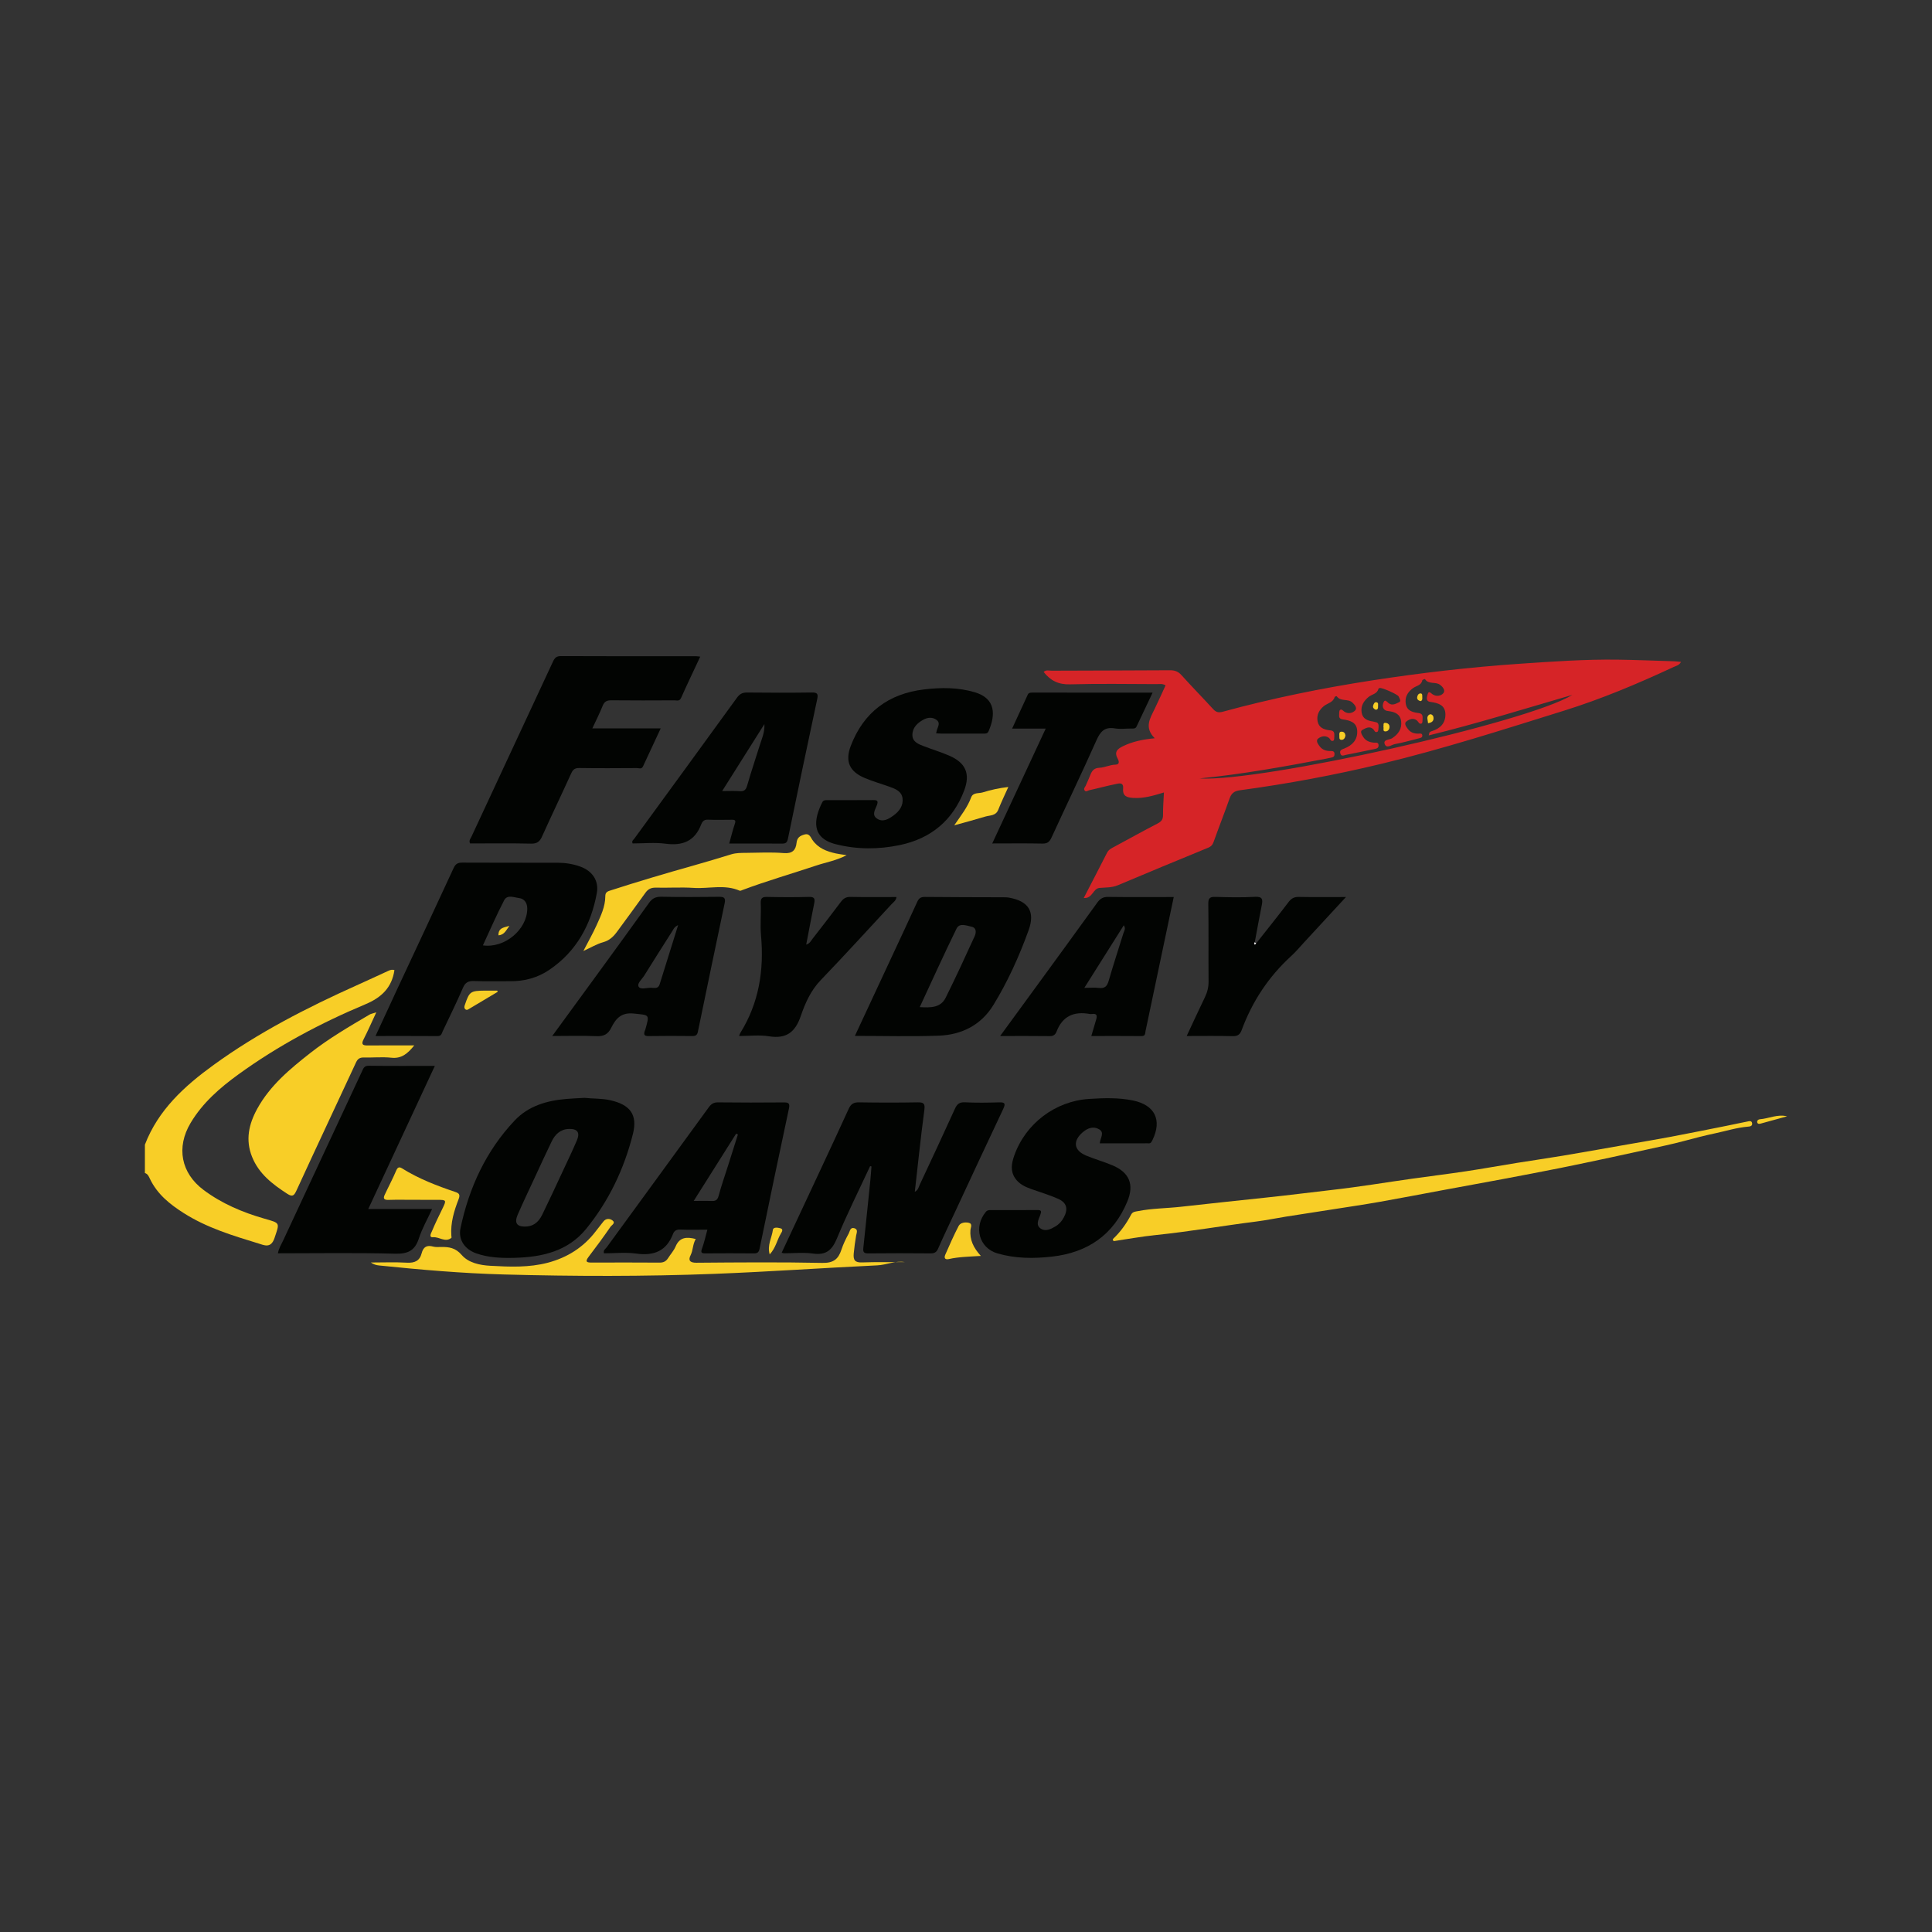 <?xml version="1.0" encoding="utf-8"?>
<!-- Generator: Adobe Illustrator 17.0.0, SVG Export Plug-In . SVG Version: 6.00 Build 0)  -->
<!DOCTYPE svg PUBLIC "-//W3C//DTD SVG 1.1//EN" "http://www.w3.org/Graphics/SVG/1.1/DTD/svg11.dtd">
<svg version="1.1" id="Layer_1" xmlns="http://www.w3.org/2000/svg" xmlns:xlink="http://www.w3.org/1999/xlink" x="0px" y="0px"
	 width="200px" height="200px" viewBox="0 0 200 200" enable-background="new 0 0 200 200" xml:space="preserve">

<rect x="0" y="0" width="200" height="200" fill="#333333" stroke="none"/>

<g>
	<path fill="#F8CE27" d="M15,118.496c1.383-3.606,4.108-6.075,7.12-8.258c4.603-3.336,9.637-5.918,14.81-8.24
		c1.096-0.492,2.186-1,3.278-1.501c0.201-0.092,0.404-0.153,0.623-0.067c-0.267,1.811-1.344,2.835-3.008,3.533
		c-4.626,1.94-9.043,4.291-13.116,7.238c-1.934,1.4-3.731,2.954-4.979,5.051c-1.498,2.517-0.995,5.179,1.341,6.928
		c1.898,1.421,4.046,2.326,6.301,2.973c1.667,0.478,1.584,0.394,1.049,2.001c-0.371,1.113-1.064,0.753-1.672,0.567
		c-2.667-0.817-5.34-1.623-7.73-3.144c-1.45-0.923-2.742-1.958-3.5-3.554c-0.105-0.221-0.216-0.51-0.518-0.591
		C15,120.453,15,119.475,15,118.496z"/>
	<path fill="#D62427" d="M112.189,92.961c0.828-1.604,1.628-3.142,2.414-4.687c0.163-0.319,0.447-0.455,0.734-0.61
		c1.506-0.811,3.001-1.642,4.52-2.429c0.394-0.204,0.544-0.434,0.54-0.874c-0.008-0.753,0.055-1.507,0.091-2.325
		c-1.081,0.329-2.095,0.635-3.173,0.565c-0.622-0.04-1.122-0.156-1.05-0.969c0.064-0.723-0.485-0.521-0.838-0.45
		c-0.897,0.181-1.781,0.429-2.676,0.624c-0.151,0.033-0.363,0.242-0.497-0.024c-0.085-0.169,0.069-0.297,0.136-0.441
		c0.181-0.391,0.345-0.79,0.509-1.189c0.167-0.405,0.413-0.653,0.9-0.671c0.565-0.021,1.084-0.31,1.669-0.324
		c0.507-0.012,0.343-0.427,0.216-0.663c-0.363-0.679,0.019-0.976,0.55-1.239c0.98-0.484,2.035-0.707,3.304-0.831
		c-1.095-1.095-0.502-2.026-0.039-2.976c0.402-0.824,0.774-1.662,1.16-2.496c-0.332-0.209-0.636-0.132-0.922-0.133
		c-2.99-0.007-5.982-0.062-8.97,0.023c-1.194,0.034-2.028-0.383-2.729-1.283c0.249-0.242,0.562-0.128,0.838-0.129
		c4.077-0.019,8.155-0.017,12.232-0.045c0.501-0.003,0.855,0.123,1.198,0.505c1.072,1.191,2.196,2.335,3.279,3.517
		c0.295,0.322,0.555,0.39,0.991,0.272c5.084-1.386,10.241-2.438,15.445-3.241c5.072-0.783,10.168-1.376,15.291-1.725
		c3.389-0.231,6.777-0.471,10.176-0.424c1.929,0.027,3.857,0.106,5.786,0.166c0.234,0.007,0.467,0.04,0.744,0.065
		c-0.187,0.361-0.503,0.405-0.752,0.522c-3.714,1.732-7.479,3.318-11.405,4.541c-6.242,1.945-12.464,3.947-18.825,5.479
		c-4.857,1.17-9.762,2.085-14.712,2.752c-0.555,0.075-0.852,0.315-1.038,0.843c-0.53,1.509-1.122,2.997-1.655,4.506
		c-0.114,0.321-0.284,0.479-0.582,0.602c-3.11,1.28-6.221,2.559-9.318,3.871c-0.631,0.267-1.267,0.228-1.913,0.283
		C113.139,91.976,113.107,93.031,112.189,92.961z M124.18,80.584c6.286,0.393,33.982-5.78,38.587-8.649
		c-5.042,1.465-9.87,2.973-14.866,4.195c0.058-0.221,0.055-0.287,0.086-0.314c0.058-0.052,0.132-0.096,0.207-0.119
		c0.87-0.259,1.443-0.81,1.435-1.739c-0.008-0.987-0.76-1.187-1.57-1.299c-0.513-0.071-0.333-0.545-0.269-0.789
		c0.109-0.422,0.319-0.118,0.516,0.01c0.393,0.256,0.875,0.166,1.112-0.125c0.238-0.293-0.059-0.65-0.355-0.871
		c-0.457-0.34-1.177-0.002-1.553-0.586c-0.009-0.014-0.261,0.065-0.272,0.125c-0.099,0.532-0.611,0.563-0.945,0.801
		c-0.583,0.416-0.893,0.96-0.759,1.677c0.121,0.645,0.642,0.82,1.209,0.901c0.081,0.012,0.163,0.018,0.241,0.041
		c0.314,0.094,0.291,0.357,0.28,0.6c-0.007,0.155-0.002,0.405-0.084,0.446c-0.263,0.13-0.329-0.161-0.485-0.293
		c-0.376-0.32-0.824-0.139-1.112,0.095c-0.26,0.211-0.01,0.547,0.17,0.785c0.268,0.354,0.639,0.478,1.074,0.471
		c0.146-0.002,0.364-0.067,0.406,0.151c0.05,0.261-0.178,0.292-0.361,0.338c-0.816,0.202-1.626,0.442-2.452,0.587
		c-0.352,0.062-0.868,0.508-1.066,0.025c-0.211-0.515,0.48-0.443,0.76-0.626c0.649-0.425,1.027-0.971,0.932-1.757
		c-0.088-0.725-0.623-0.959-1.264-1.046c-0.134-0.018-0.285-0.032-0.391-0.103c-0.344-0.229-0.264-0.623-0.137-0.867
		c0.143-0.276,0.327,0.014,0.486,0.138c0.391,0.305,0.783,0.048,1.116-0.104c0.215-0.098,0.013-0.396-0.069-0.583
		c-0.095-0.219-1.731-0.936-1.95-0.877c-0.05,0.014-0.13,0.038-0.138,0.07c-0.12,0.547-0.673,0.571-1.014,0.849
		c-0.515,0.42-0.839,0.936-0.726,1.626c0.107,0.656,0.613,0.839,1.183,0.924c0.08,0.012,0.157,0.047,0.237,0.058
		c0.343,0.046,0.343,0.302,0.327,0.551c-0.01,0.155-0.016,0.393-0.107,0.445c-0.273,0.155-0.316-0.152-0.466-0.285
		c-0.374-0.333-0.798-0.064-1.108,0.104c-0.264,0.143-0.049,0.491,0.094,0.718c0.252,0.401,0.644,0.56,1.101,0.596
		c0.198,0.016,0.474-0.079,0.489,0.263c0.015,0.345-0.266,0.364-0.5,0.413c-0.956,0.2-1.912,0.399-2.87,0.586
		c-0.214,0.042-0.502,0.217-0.595-0.165c-0.081-0.33,0.174-0.394,0.411-0.487c0.83-0.326,1.391-0.894,1.343-1.832
		c-0.047-0.912-0.775-1.084-1.503-1.186c-0.27-0.038-0.388-0.168-0.367-0.428c0.015-0.186-0.019-0.445,0.086-0.539
		c0.166-0.148,0.312,0.074,0.47,0.176c0.395,0.256,0.863,0.131,1.112-0.145c0.224-0.249-0.06-0.593-0.311-0.82
		c-0.455-0.412-1.216-0.064-1.61-0.642c-0.011-0.016-0.197,0.036-0.21,0.082c-0.162,0.578-0.753,0.636-1.13,0.949
		c-0.498,0.413-0.76,0.931-0.634,1.579c0.125,0.641,0.631,0.831,1.201,0.914c0.081,0.012,0.164,0.01,0.242,0.031
		c0.323,0.087,0.286,0.359,0.284,0.597c-0.002,0.154-0.001,0.398-0.087,0.445c-0.272,0.149-0.318-0.17-0.474-0.288
		c-0.37-0.28-0.821-0.162-1.115,0.077c-0.264,0.215-0.025,0.552,0.155,0.794c0.286,0.384,0.693,0.501,1.15,0.492
		c0.207-0.004,0.378,0.024,0.392,0.29c0.012,0.233-0.091,0.351-0.315,0.388c-0.187,0.031-0.371,0.082-0.558,0.117
		C132.934,79.362,128.585,80.151,124.18,80.584z"/>
	<path fill="#020402" d="M90.075,120.717c-1.153,2.483-2.383,4.935-3.427,7.463c-0.505,1.224-1.12,1.782-2.483,1.589
		c-0.986-0.139-2.007-0.027-3.013-0.03c-0.05,0-0.099-0.023-0.234-0.057c0.679-1.45,1.352-2.884,2.022-4.32
		c1.642-3.518,3.298-7.03,4.91-10.562c0.244-0.534,0.526-0.695,1.091-0.686c2.011,0.034,4.023,0.037,6.033,0
		c0.649-0.012,0.806,0.116,0.713,0.812c-0.373,2.79-0.661,5.592-0.987,8.452c0.365-0.191,0.404-0.509,0.519-0.754
		c1.226-2.611,2.443-5.226,3.637-7.851c0.217-0.476,0.463-0.691,1.028-0.663c1.166,0.058,2.337,0.044,3.505,0.006
		c0.612-0.02,0.745,0.089,0.46,0.69c-1.663,3.506-3.292,7.029-4.932,10.546c-0.604,1.296-1.228,2.583-1.8,3.894
		c-0.171,0.391-0.382,0.507-0.789,0.504c-2.147-0.019-4.294-0.023-6.441,0.001c-0.445,0.005-0.562-0.129-0.517-0.55
		c0.252-2.345,0.49-4.692,0.729-7.038c0.048-0.47,0.077-0.942,0.115-1.414C90.167,120.74,90.121,120.729,90.075,120.717z"/>
	<path fill="#020402" d="M38.875,107.246c0.791-1.709,1.531-3.321,2.28-4.927c1.938-4.155,3.89-8.304,5.808-12.468
		c0.208-0.452,0.461-0.556,0.915-0.553c3.285,0.018,6.571,0.007,9.856,0.013c0.789,0.001,1.567,0.124,2.309,0.387
		c1.269,0.449,1.978,1.467,1.736,2.775c-0.602,3.259-2.099,6.01-4.904,7.918c-1.217,0.828-2.584,1.197-4.058,1.184
		c-1.249-0.011-2.499,0.029-3.746-0.018c-0.593-0.022-0.907,0.142-1.153,0.714c-0.65,1.511-1.383,2.987-2.086,4.476
		c-0.108,0.229-0.136,0.51-0.517,0.507C43.208,107.239,41.1,107.246,38.875,107.246z M49.989,97.864
		c2.245,0.322,4.563-1.619,4.593-3.779c0.008-0.566-0.258-1.044-0.847-1.118c-0.518-0.065-1.226-0.383-1.542,0.223
		C51.4,94.709,50.723,96.287,49.989,97.864z"/>
	<path fill="#020402" d="M72.489,67.975c-0.682,1.46-1.354,2.86-1.987,4.278c-0.166,0.372-0.442,0.246-0.681,0.247
		c-2.173,0.01-4.346,0.019-6.519-0.005c-0.465-0.005-0.731,0.11-0.913,0.566c-0.306,0.771-0.687,1.513-1.07,2.339
		c2.358,0,4.649,0,7.078,0c-0.642,1.377-1.241,2.655-1.833,3.936c-0.149,0.322-0.427,0.172-0.64,0.174
		c-1.983,0.013-3.966,0.025-5.948-0.005c-0.455-0.007-0.66,0.145-0.842,0.545c-0.992,2.183-2.03,4.346-3.016,6.532
		c-0.239,0.529-0.508,0.764-1.133,0.75c-2.113-0.048-4.229-0.018-6.325-0.018c-0.147-0.313,0.058-0.513,0.153-0.718
		c2.805-6.035,5.623-12.064,8.427-18.099c0.176-0.378,0.347-0.581,0.825-0.579c4.672,0.023,9.344,0.014,14.016,0.015
		C72.182,67.934,72.284,67.954,72.489,67.975z"/>
	<path fill="#020402" d="M60.506,113.649c0.828,0.097,1.752,0.042,2.663,0.245c2.046,0.458,2.855,1.484,2.351,3.49
		c-0.903,3.598-2.477,6.912-4.825,9.807c-1.903,2.346-4.576,2.947-7.427,3.019c-1.329,0.034-2.662-0.01-3.936-0.451
		c-1.214-0.42-1.916-1.411-1.658-2.633c0.889-4.196,2.64-7.994,5.609-11.137c1.421-1.505,3.327-2.056,5.346-2.227
		C59.224,113.711,59.821,113.689,60.506,113.649z M54.301,126.976c0.811,0.009,1.403-0.357,1.833-1.236
		c0.723-1.477,1.41-2.971,2.106-4.46c0.502-1.075,1.018-2.144,1.482-3.236c0.343-0.806,0.05-1.199-0.807-1.177
		c-0.895,0.023-1.447,0.55-1.809,1.298c-0.599,1.238-1.171,2.489-1.75,3.737c-0.59,1.272-1.195,2.538-1.756,3.823
		C53.232,126.568,53.48,126.967,54.301,126.976z"/>
	<path fill="#020402" d="M38.121,125.159c2.239,0,4.356,0,6.611,0c-0.486,1.057-1.036,2.009-1.367,3.033
		c-0.417,1.289-1.152,1.627-2.491,1.59c-4.018-0.11-8.041-0.04-12.102-0.04c0.081-0.515,0.352-0.922,0.553-1.354
		c2.712-5.821,5.429-11.64,8.138-17.462c0.148-0.319,0.225-0.606,0.708-0.6c2.251,0.031,4.503,0.014,6.843,0.014
		C42.716,115.278,40.447,120.157,38.121,125.159z"/>
	<path fill="#020402" d="M75.488,87.323c0.208-0.745,0.362-1.398,0.579-2.03c0.117-0.34,0.051-0.436-0.291-0.433
		c-0.842,0.009-1.685,0.023-2.526-0.008c-0.386-0.014-0.56,0.224-0.662,0.488c-0.662,1.731-1.911,2.238-3.688,2.001
		c-1.119-0.149-2.275-0.028-3.407-0.028c-0.136-0.248,0.07-0.36,0.173-0.5c3.543-4.86,7.095-9.713,10.622-14.584
		c0.29-0.401,0.579-0.545,1.062-0.539c2.227,0.025,4.455,0.029,6.681-0.002c0.566-0.008,0.685,0.129,0.566,0.685
		c-1.027,4.798-2.036,9.599-3.022,14.406c-0.082,0.402-0.186,0.554-0.6,0.55C79.184,87.313,77.393,87.323,75.488,87.323z
		 M74.757,81.89c0.741,0,1.286-0.032,1.825,0.01c0.476,0.037,0.643-0.154,0.771-0.6c0.391-1.37,0.852-2.72,1.275-4.081
		c0.226-0.727,0.558-1.428,0.5-2.258C77.698,77.228,76.268,79.495,74.757,81.89z"/>
	<path fill="#020402" d="M73.229,127.295c-1.011,0-1.934,0.022-2.855-0.011c-0.368-0.013-0.589,0.155-0.696,0.435
		c-0.686,1.791-1.98,2.31-3.815,2.052c-1.091-0.153-2.221-0.028-3.332-0.028c-0.122-0.323,0.154-0.456,0.282-0.633
		c3.51-4.82,7.033-9.631,10.537-14.456c0.264-0.363,0.51-0.543,0.983-0.537c2.255,0.028,4.51,0.023,6.765,0.005
		c0.473-0.004,0.699,0.047,0.576,0.62c-1.031,4.827-2.047,9.656-3.035,14.492c-0.088,0.43-0.241,0.521-0.627,0.517
		c-1.657-0.015-3.315-0.014-4.972-0.001c-0.395,0.003-0.534-0.054-0.369-0.496C72.896,128.65,73.029,128.014,73.229,127.295z
		 M76.387,117.442c-0.062-0.028-0.123-0.055-0.185-0.083c-1.438,2.28-2.875,4.56-4.39,6.962c0.727,0,1.288-0.02,1.846,0.006
		c0.411,0.019,0.615-0.091,0.734-0.534c0.293-1.088,0.668-2.153,1.009-3.228C75.731,119.525,76.059,118.483,76.387,117.442z"/>
	<path fill="#020402" d="M96.909,75.917c0.023-0.1,0.041-0.175,0.056-0.251c0.074-0.376,0.432-0.788,0.011-1.122
		c-0.418-0.331-0.931-0.293-1.385-0.045c-0.617,0.337-1.131,0.815-1.14,1.566c-0.009,0.729,0.611,0.962,1.171,1.177
		c0.879,0.339,1.786,0.611,2.649,0.986c1.697,0.738,2.195,1.872,1.541,3.603c-1.175,3.108-3.463,4.986-6.681,5.654
		c-2.192,0.455-4.42,0.462-6.615-0.093c-2.585-0.654-2.268-2.607-1.398-4.333c0.128-0.253,0.343-0.228,0.556-0.228
		c1.577-0.002,3.153,0.007,4.73-0.007c0.406-0.003,0.532,0.076,0.378,0.511c-0.16,0.452-0.579,1.004-0.004,1.4
		c0.609,0.419,1.207,0.057,1.714-0.312c0.591-0.43,1.035-1.01,0.938-1.783c-0.091-0.719-0.715-0.968-1.311-1.182
		c-0.861-0.31-1.746-0.561-2.589-0.914c-1.595-0.668-2.071-1.725-1.459-3.328c1.332-3.491,3.92-5.409,7.598-5.848
		c1.755-0.209,3.511-0.218,5.24,0.295c2.21,0.655,2.141,2.374,1.433,4.025c-0.112,0.261-0.304,0.256-0.527,0.256
		c-1.468-0.003-2.936-0.001-4.404-0.003C97.25,75.939,97.09,75.926,96.909,75.917z"/>
	<path fill="#020402" d="M113.848,118.355c0.053-0.568,0.515-1.096-0.05-1.44c-0.599-0.365-1.204-0.143-1.716,0.297
		c-1.055,0.908-0.928,1.877,0.351,2.412c0.892,0.372,1.83,0.632,2.721,1.007c1.751,0.737,2.279,1.978,1.549,3.74
		c-1.438,3.474-4.114,5.298-7.805,5.714c-1.9,0.214-3.796,0.204-5.641-0.333c-1.914-0.557-2.496-2.756-1.2-4.303
		c0.154-0.183,0.315-0.178,0.499-0.178c1.602-0.002,3.205,0.009,4.807-0.008c0.459-0.005,0.466,0.123,0.323,0.516
		c-0.166,0.455-0.508,1.029,0.049,1.404c0.501,0.337,1.042,0.059,1.519-0.223c0.383-0.226,0.668-0.544,0.876-0.938
		c0.463-0.878,0.308-1.522-0.604-1.926c-0.907-0.402-1.867-0.682-2.804-1.017c-0.646-0.231-1.252-0.531-1.645-1.121
		c-0.502-0.752-0.363-1.536-0.083-2.329c1.17-3.32,4.248-5.645,7.751-5.868c1.519-0.096,3.032-0.148,4.537,0.162
		c2.267,0.467,3.032,2.014,2.025,4.089c-0.102,0.21-0.183,0.384-0.457,0.346c-0.107-0.015-0.217-0.002-0.326-0.002
		C116.978,118.355,115.433,118.355,113.848,118.355z"/>
	<path fill="#020402" d="M88.499,107.235c1.331-2.856,2.616-5.612,3.9-8.368c0.854-1.834,1.715-3.665,2.553-5.507
		c0.166-0.366,0.365-0.515,0.786-0.51c2.689,0.029,5.378,0.026,8.067,0.036c0.217,0.001,0.438-0.001,0.65,0.037
		c2.003,0.357,2.727,1.433,2.026,3.374c-0.971,2.688-2.151,5.304-3.646,7.743c-1.265,2.064-3.272,3.084-5.644,3.171
		C94.343,107.315,91.488,107.235,88.499,107.235z M95.211,104.256c1.142,0.072,2.167,0.069,2.687-0.977
		c1.043-2.099,2.024-4.229,2.997-6.361c0.166-0.363,0.218-0.876-0.338-0.992c-0.516-0.108-1.233-0.415-1.535,0.201
		C97.72,98.783,96.503,101.48,95.211,104.256z"/>
	<path fill="#020402" d="M121.505,92.86c-0.987,4.682-1.956,9.274-2.918,13.868c-0.055,0.263,0,0.53-0.423,0.526
		c-1.704-0.018-3.409-0.007-5.19-0.007c0.184-0.627,0.339-1.168,0.502-1.706c0.117-0.385,0.08-0.644-0.42-0.575
		c-0.08,0.011-0.165,0.014-0.244,0c-1.628-0.295-2.821,0.211-3.44,1.828c-0.106,0.277-0.299,0.468-0.675,0.463
		c-1.676-0.023-3.353-0.01-5.163-0.01c1.296-1.774,2.522-3.448,3.744-5.125c2.108-2.893,4.221-5.782,6.314-8.686
		c0.297-0.412,0.602-0.597,1.132-0.589C116.95,92.88,119.177,92.86,121.505,92.86z M112.251,102.262c0.61,0,1.067-0.043,1.511,0.011
		c0.599,0.073,0.845-0.174,1.007-0.735c0.477-1.651,1.016-3.283,1.524-4.925c0.074-0.237,0.278-0.466,0.041-0.828
		C114.983,97.929,113.658,100.03,112.251,102.262z"/>
	<path fill="#020402" d="M57.168,107.246c1.549-2.121,3.018-4.126,4.48-6.135c1.851-2.544,3.708-5.084,5.538-7.643
		c0.333-0.466,0.687-0.648,1.271-0.636c1.983,0.041,3.968,0.027,5.952,0.006c0.5-0.005,0.733,0.072,0.609,0.657
		c-0.938,4.435-1.857,8.875-2.774,13.314c-0.067,0.326-0.22,0.444-0.553,0.441c-1.522-0.013-3.044-0.023-4.566,0.004
		c-0.466,0.008-0.489-0.185-0.38-0.53c0.016-0.052,0.047-0.099,0.062-0.151c0.447-1.609,0.432-1.476-1.195-1.651
		c-1.309-0.141-1.873,0.534-2.342,1.482c-0.327,0.661-0.774,0.893-1.521,0.859C60.284,107.199,58.814,107.246,57.168,107.246z
		 M70.2,95.768c-0.412,0.186-0.485,0.432-0.611,0.631c-0.971,1.531-1.948,3.059-2.903,4.601c-0.233,0.376-0.771,0.811-0.569,1.148
		c0.196,0.327,0.851,0.09,1.303,0.108c0.332,0.013,0.718,0.121,0.867-0.361C68.906,99.895,69.534,97.899,70.2,95.768z"/>
	<path fill="#020402" d="M102.716,87.315c1.861-3.996,3.676-7.895,5.537-11.892c-1.203,0-2.277,0-3.479,0
		c0.57-1.239,1.093-2.382,1.624-3.522c0.094-0.202,0.291-0.203,0.489-0.203c4.099,0.003,8.198,0.002,12.43,0.002
		c-0.58,1.224-1.123,2.36-1.656,3.5c-0.122,0.262-0.339,0.217-0.551,0.217c-0.571,0-1.154,0.077-1.71-0.015
		c-1.046-0.173-1.487,0.316-1.891,1.223c-1.503,3.375-3.108,6.704-4.649,10.063c-0.205,0.447-0.422,0.651-0.945,0.639
		C106.232,87.292,104.547,87.315,102.716,87.315z"/>
	<path fill="#020402" d="M130.034,97.666c1.122-1.425,2.259-2.837,3.354-4.282c0.293-0.387,0.589-0.545,1.075-0.535
		c1.569,0.031,3.139,0.011,4.871,0.011c-1.506,1.631-2.912,3.155-4.32,4.677c-0.443,0.479-0.861,0.985-1.341,1.423
		c-2.341,2.137-4.038,4.702-5.133,7.667c-0.176,0.477-0.425,0.647-0.944,0.634c-1.538-0.039-3.078-0.014-4.751-0.014
		c0.664-1.417,1.268-2.732,1.897-4.036c0.252-0.522,0.373-1.046,0.368-1.634c-0.023-2.662,0.014-5.326-0.028-7.988
		c-0.01-0.633,0.174-0.763,0.767-0.743c1.357,0.046,2.72,0.069,4.074-0.006c0.794-0.044,0.811,0.29,0.692,0.882
		c-0.255,1.27-0.484,2.545-0.723,3.818c-0.055,0.087-0.078,0.175,0.01,0.251C129.907,97.794,129.988,97.709,130.034,97.666z"/>
	<path fill="#020402" d="M76.509,107.246c0.069-0.172,0.087-0.25,0.127-0.315c1.933-3.103,2.468-6.494,2.145-10.086
		c-0.099-1.104,0.018-2.226-0.029-3.337c-0.023-0.556,0.171-0.671,0.683-0.659c1.438,0.032,2.878,0.039,4.316-0.002
		c0.565-0.016,0.628,0.2,0.536,0.662c-0.281,1.399-0.544,2.802-0.83,4.282c0.384-0.124,0.501-0.408,0.666-0.621
		c0.983-1.261,1.962-2.525,2.921-3.805c0.265-0.353,0.537-0.528,1.005-0.518c1.569,0.034,3.14,0.013,4.755,0.013
		c-0.042,0.378-0.319,0.533-0.505,0.734c-2.435,2.628-4.848,5.278-7.331,7.861c-1.033,1.075-1.617,2.389-2.07,3.716
		c-0.58,1.698-1.507,2.394-3.306,2.104C78.613,107.117,77.588,107.246,76.509,107.246z"/>
	<path fill="#F8CE27" d="M38.954,104.796c-0.495,1.059-0.876,1.933-1.309,2.78c-0.268,0.523-0.122,0.656,0.418,0.65
		c1.561-0.017,3.123-0.006,4.821-0.006c-0.688,0.851-1.309,1.387-2.369,1.275c-0.94-0.099-1.898-0.002-2.848-0.023
		c-0.406-0.009-0.632,0.124-0.81,0.507c-2.05,4.422-4.131,8.829-6.164,13.259c-0.255,0.555-0.423,0.687-0.961,0.339
		c-1.525-0.988-2.937-2.065-3.642-3.83c-0.698-1.749-0.332-3.376,0.532-4.954c1.326-2.421,3.403-4.142,5.519-5.801
		c1.915-1.502,4.023-2.729,6.118-3.965C38.393,104.948,38.561,104.924,38.954,104.796z"/>
	<path fill="#F8CE27" d="M115.189,128.283c0.791-0.737,1.409-1.602,1.906-2.549c0.159-0.303,0.43-0.306,0.682-0.356
		c1.467-0.292,2.967-0.288,4.449-0.452c2.962-0.326,5.925-0.651,8.889-0.959c2.264-0.235,4.52-0.531,6.78-0.786
		c2.797-0.315,5.577-0.781,8.365-1.174c1.823-0.257,3.65-0.479,5.47-0.753c1.762-0.265,3.517-0.583,5.277-0.867
		c1.602-0.258,3.21-0.486,4.81-0.755c2.289-0.385,4.574-0.795,6.86-1.195c1.439-0.252,2.881-0.491,4.317-0.763
		c1.937-0.367,3.869-0.758,5.803-1.143c0.689-0.137,1.373-0.295,2.063-0.424c0.191-0.036,0.481-0.147,0.521,0.185
		c0.037,0.307-0.26,0.324-0.458,0.341c-1.145,0.1-2.254,0.449-3.36,0.685c-1.076,0.229-2.18,0.512-3.262,0.804
		c-1.221,0.329-2.464,0.58-3.699,0.855c-1.29,0.287-2.582,0.569-3.874,0.844c-1.741,0.37-3.482,0.744-5.228,1.093
		c-1.985,0.397-3.974,0.776-5.963,1.15c-2.124,0.4-4.252,0.784-6.377,1.177c-2.126,0.394-4.248,0.806-6.377,1.181
		c-1.569,0.276-3.146,0.508-4.72,0.755c-1.655,0.26-3.312,0.509-4.967,0.772c-1.016,0.161-2.024,0.375-3.044,0.503
		c-3.463,0.436-6.902,1.041-10.376,1.396c-1.475,0.151-2.938,0.42-4.407,0.635C115.242,128.418,115.216,128.351,115.189,128.283z"/>
	<path fill="#F8CE27" d="M72.023,128.263c-0.326,0.56-0.266,1.149-0.532,1.674c-0.258,0.511-0.095,0.787,0.596,0.781
		c4.345-0.035,8.692-0.072,13.036,0.017c1.136,0.023,1.657-0.371,1.977-1.358c0.19-0.585,0.467-1.148,0.761-1.69
		c0.12-0.221,0.148-0.668,0.576-0.544c0.429,0.124,0.232,0.504,0.19,0.758c-0.103,0.616-0.192,1.229-0.249,1.853
		c-0.065,0.713,0.141,0.958,0.88,0.931c1.465-0.054,2.933-0.016,4.398-0.036c-0.977-0.162-1.882,0.296-2.846,0.341
		c-5.612,0.264-11.218,0.662-16.834,0.878c-7.281,0.281-14.563,0.261-21.841,0.064c-4.308-0.117-8.61-0.491-12.901-0.932
		c-0.288-0.03-0.571-0.112-0.843-0.306c1.245,0,2.493-0.051,3.734,0.018c0.8,0.045,1.324-0.191,1.523-0.969
		c0.171-0.669,0.541-0.877,1.199-0.696c0.255,0.07,0.541,0.042,0.812,0.039c0.823-0.011,1.493,0.082,2.135,0.826
		c0.701,0.813,1.864,1.06,2.948,1.12c2.004,0.112,4.024,0.2,5.988-0.322c1.991-0.529,3.671-1.582,4.937-3.243
		c0.26-0.342,0.527-0.679,0.794-1.015c0.277-0.349,0.664-0.326,0.946-0.111c0.349,0.266-0.089,0.482-0.204,0.649
		c-0.728,1.057-1.49,2.092-2.269,3.112c-0.411,0.538-0.175,0.6,0.343,0.598c2.337-0.01,4.674-0.01,7.012,0.005
		c0.397,0.003,0.665-0.139,0.87-0.463c0.256-0.405,0.595-0.771,0.778-1.205C70.345,128.074,71.062,128.013,72.023,128.263z"/>
	<path fill="#F8CE27" d="M87.644,88.526c-1.094,0.573-2.144,0.739-3.134,1.07c-2.542,0.849-5.12,1.591-7.633,2.531
		c-0.1,0.038-0.231,0.111-0.308,0.077c-1.553-0.68-3.179-0.186-4.766-0.289c-1.298-0.085-2.607,0.005-3.91-0.026
		c-0.484-0.011-0.8,0.141-1.08,0.534c-0.962,1.351-1.954,2.681-2.932,4.021c-0.371,0.507-0.779,0.909-1.438,1.092
		c-0.664,0.185-1.276,0.557-2.052,0.911c0.504-0.977,0.982-1.812,1.374-2.685c0.428-0.951,0.893-1.904,0.897-2.987
		c0.001-0.308,0.115-0.459,0.441-0.565c2.865-0.93,5.752-1.785,8.651-2.6c1.319-0.371,2.631-0.766,3.94-1.169
		c0.505-0.155,1.019-0.148,1.532-0.153c1.304-0.012,2.614-0.084,3.909,0.024c0.894,0.075,1.248-0.315,1.325-1.063
		c0.055-0.542,0.353-0.724,0.802-0.858c0.523-0.156,0.638,0.264,0.836,0.553c0.589,0.864,1.479,1.197,2.439,1.406
		C86.85,88.419,87.173,88.452,87.644,88.526z"/>
	<path fill="#F8CE27" d="M42.901,124.205c-0.897,0-1.794-0.019-2.69,0.008c-0.414,0.012-0.578-0.114-0.398-0.502
		c0.395-0.852,0.843-1.682,1.207-2.546c0.156-0.369,0.34-0.38,0.603-0.215c1.718,1.076,3.592,1.794,5.5,2.438
		c0.379,0.128,0.545,0.253,0.352,0.751c-0.467,1.203-0.847,2.446-0.752,3.771c0.006,0.081,0.038,0.206,0,0.236
		c-0.635,0.504-1.244-0.124-1.89-0.069c-0.478,0.041-0.197-0.435-0.124-0.609c0.329-0.79,0.706-1.561,1.082-2.33
		c0.442-0.905,0.437-0.927-0.526-0.932C44.478,124.201,43.689,124.205,42.901,124.205z"/>
	<path fill="#F8CE27" d="M104.38,81.47c-0.377,0.845-0.74,1.587-1.04,2.353c-0.254,0.649-0.857,0.562-1.341,0.709
		c-1.01,0.307-2.031,0.575-3.218,0.906c0.718-1.04,1.376-1.876,1.751-2.889c0.2-0.54,0.777-0.391,1.194-0.52
		C102.567,81.77,103.422,81.577,104.38,81.47z"/>
	<path fill="#F8CE27" d="M101.536,130.013c-1.236,0.078-2.289,0.092-3.318,0.326c-0.388,0.088-0.512-0.118-0.364-0.451
		c0.444-1,0.877-2.008,1.384-2.976c0.182-0.347,0.649-0.41,1.023-0.335c0.459,0.093,0.219,0.499,0.198,0.745
		C100.376,128.333,100.759,129.159,101.536,130.013z"/>
	<path fill="#F8CE27" d="M51.521,102.675c-1.022,0.609-2.044,1.218-3.066,1.826c-0.106,0.063-0.209,0.053-0.294-0.033
		c-0.136-0.137-0.094-0.282-0.037-0.448c0.469-1.376,0.572-1.454,2.074-1.472c0.425-0.005,0.85-0.001,1.275-0.001
		C51.49,102.59,51.506,102.632,51.521,102.675z"/>
	<path fill="#F8CE27" d="M79.678,129.853c-0.277-0.968,0.228-1.725,0.328-2.528c0.041-0.33,0.521-0.243,0.786-0.173
		c0.343,0.09,0.128,0.403,0.049,0.535C80.435,128.356,80.313,129.183,79.678,129.853z"/>
	<path fill="#F8CE27" d="M185,115.563c-0.911,0.251-1.82,0.506-2.733,0.75c-0.122,0.033-0.295,0.061-0.352-0.099
		c-0.072-0.202,0.11-0.336,0.247-0.346C183.109,115.797,184,115.311,185,115.563z"/>
	<path fill="#FCFCFB" d="M130.034,97.666c-0.046,0.043-0.127,0.128-0.132,0.124c-0.088-0.076-0.064-0.164-0.01-0.251
		C129.94,97.581,129.987,97.624,130.034,97.666z"/>
	<path fill="#F8CE27" d="M143.21,75.24c0.051-0.16-0.087-0.447,0.235-0.41c0.219,0.025,0.407,0.162,0.398,0.433
		c-0.008,0.254-0.171,0.437-0.39,0.452C143.084,75.738,143.281,75.406,143.21,75.24z"/>
	<path fill="#F8CE27" d="M147.826,74.864c-0.007-0.332-0.211-0.681,0.141-0.89c0.17-0.101,0.388,0.054,0.422,0.258
		C148.458,74.634,148.225,74.809,147.826,74.864z"/>
	<path fill="#F8CE27" d="M139.28,76.148c-0.042,0.243-0.157,0.439-0.403,0.44c-0.281,0.001-0.218-0.258-0.224-0.427
		c-0.006-0.173-0.054-0.418,0.23-0.418C139.134,75.743,139.26,75.912,139.28,76.148z"/>
	<path fill="#F8CE27" d="M147.054,72.581c-0.247-0.065-0.376-0.192-0.348-0.409c0.025-0.194,0.134-0.385,0.339-0.389
		c0.221-0.004,0.182,0.22,0.187,0.366C147.24,72.323,147.262,72.522,147.054,72.581z"/>
	<path fill="#F8CE27" d="M142.41,73.471c-0.211-0.1-0.328-0.231-0.253-0.456c0.053-0.158,0.136-0.346,0.315-0.322
		c0.272,0.036,0.168,0.29,0.182,0.461C142.67,73.335,142.607,73.468,142.41,73.471z"/>
	<path fill="#F8CE27" d="M52.737,95.841c-0.315,0.395-0.502,0.944-1.138,0.983C51.578,96.002,52.243,96.012,52.737,95.841z"/>
</g>
</svg>
